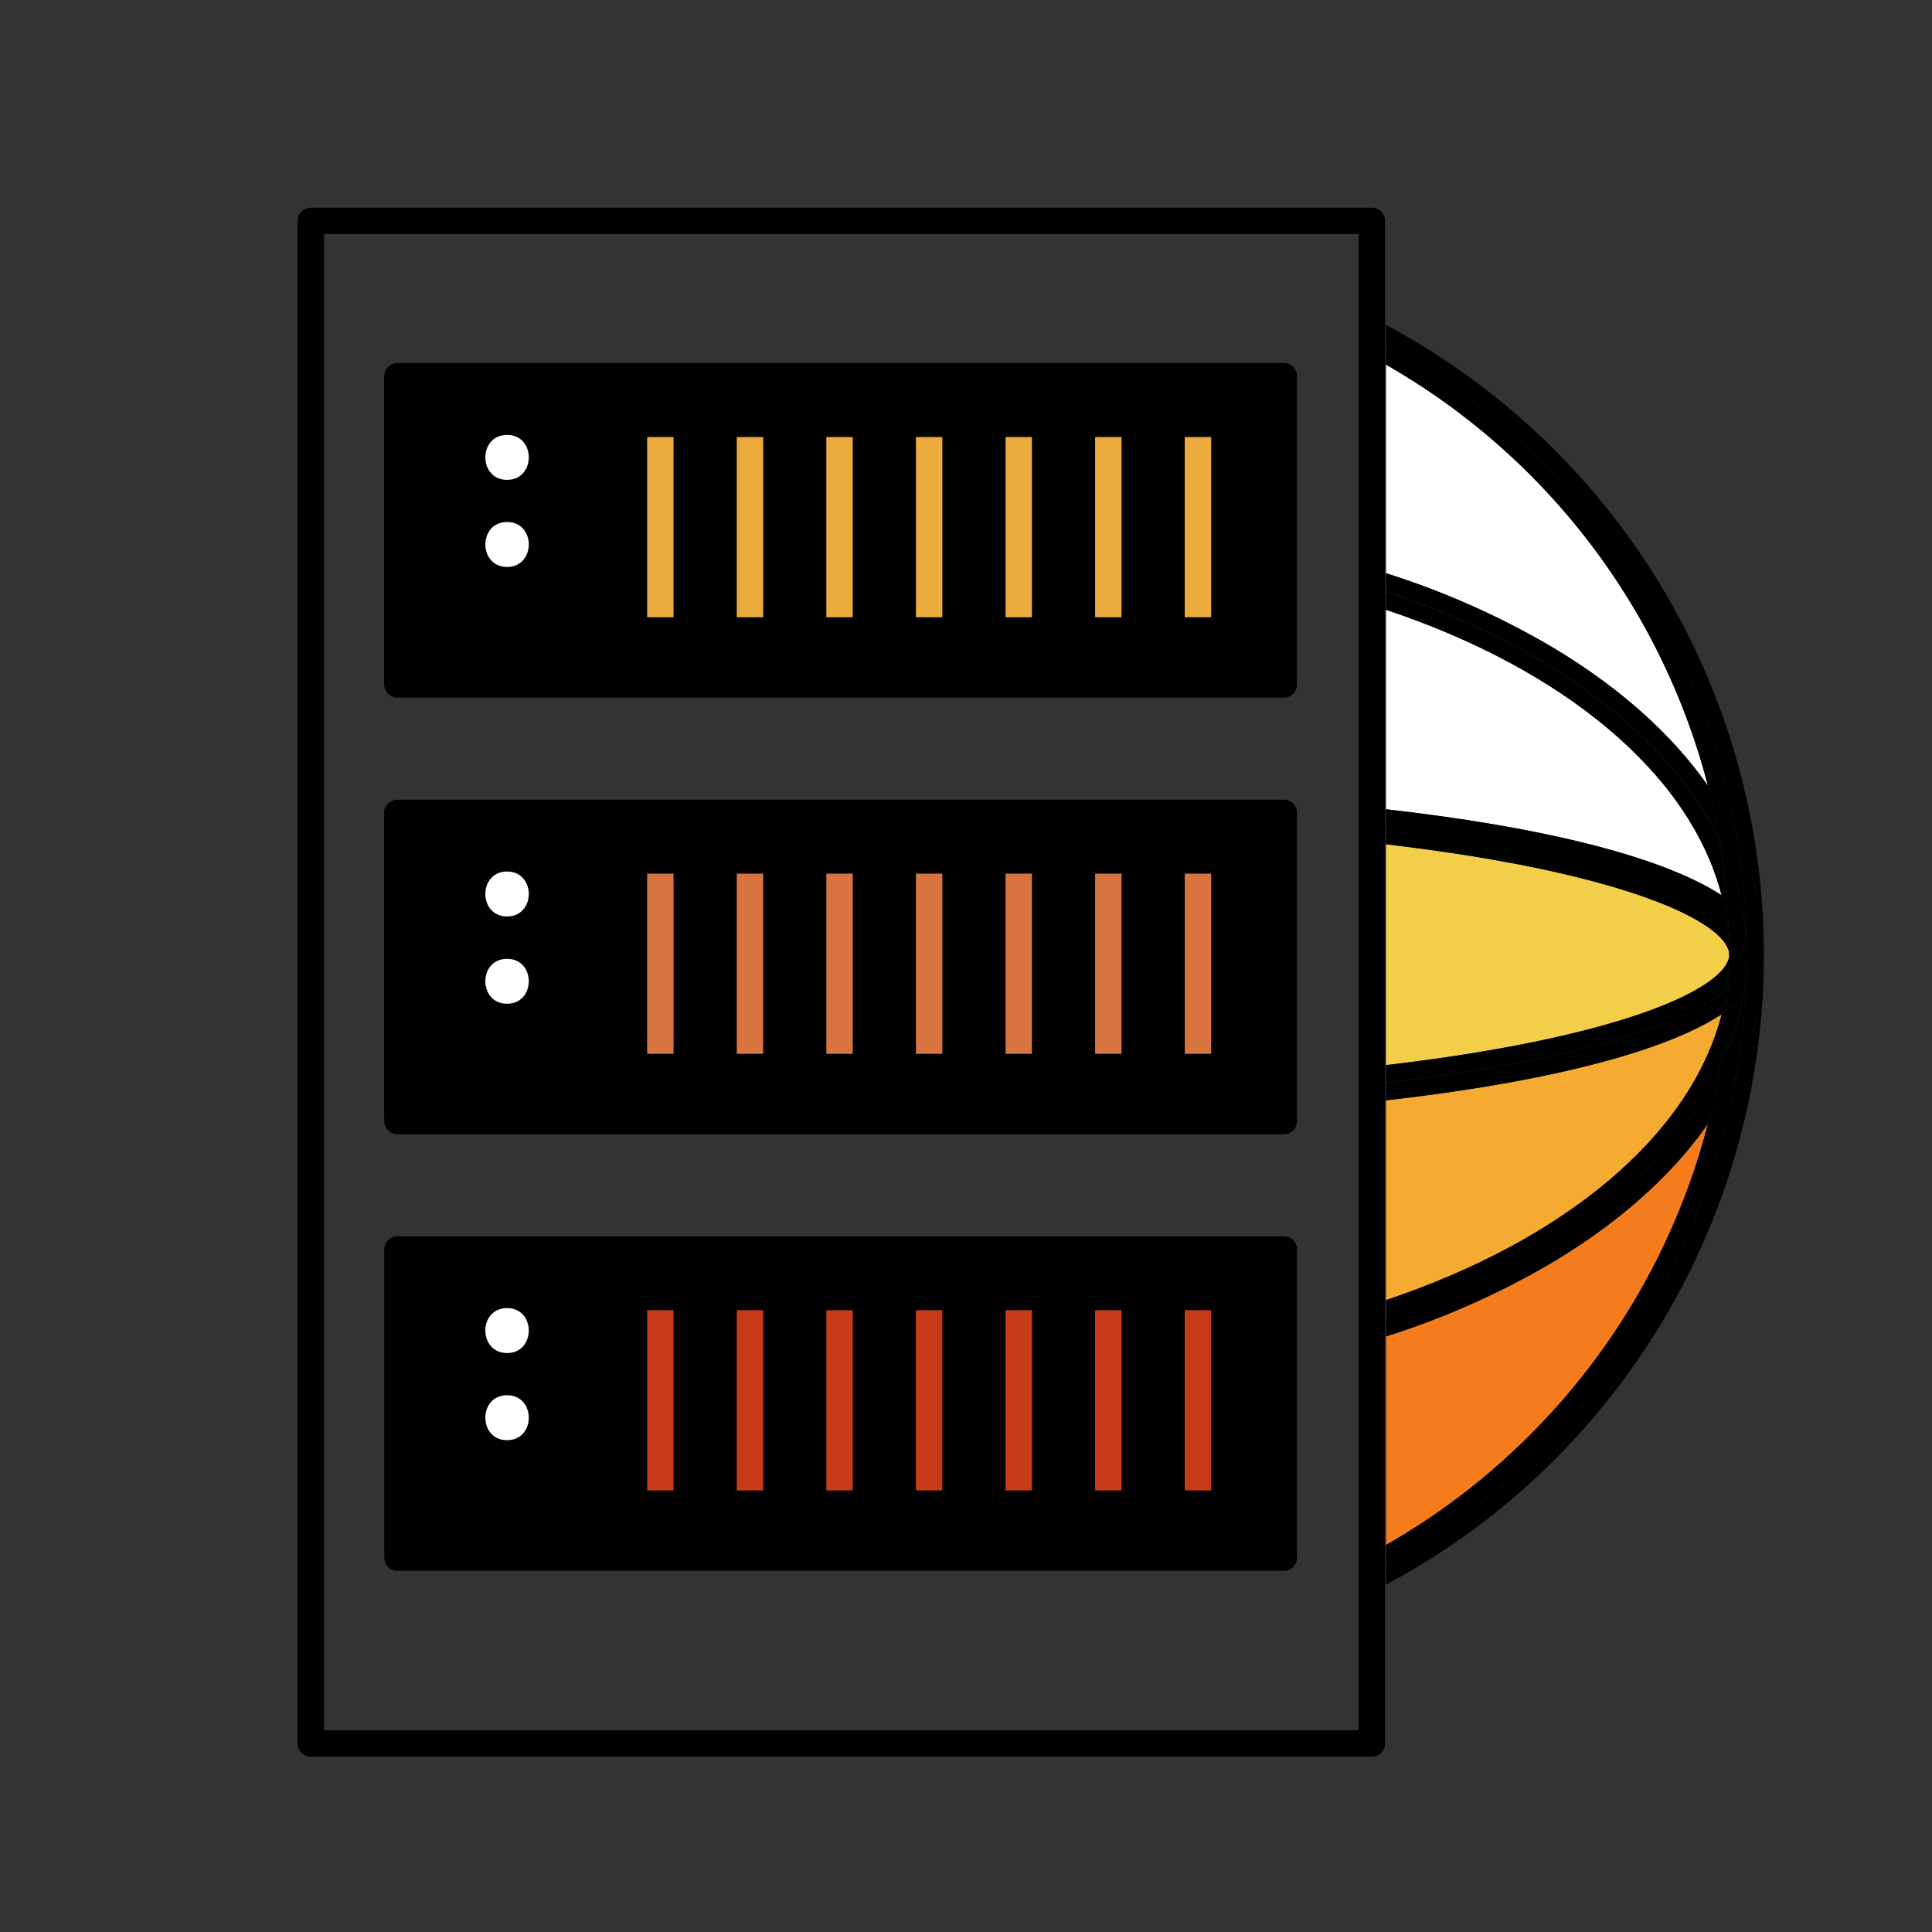 <svg xmlns="http://www.w3.org/2000/svg" viewBox="0 0 512 512"><rect x="0" y="0" width="512" height="512" fill="#333333" stroke="none"/><defs><style>.cls-1{fill:#fff;}.cls-2{fill:#ecac3d;}.cls-3{fill:#d97441;}.cls-4{fill:#c73b18;}.cls-5{fill:none;}.cls-6{fill:#f57c1d;}.cls-7{fill:#f5aa31;}.cls-8{fill:#f2ce49;}</style></defs><title>Server</title><g id="Layer_2" data-name="Layer 2"><rect x="101.84" y="99.72" width="234.89" height="81.97"/><rect x="101.84" y="214.41" width="234.89" height="81.97"/><rect x="103.84" y="330.63" width="234.89" height="81.97"/><path d="M363.57,465.53H82.38a3.5,3.5,0,0,1-3.5-3.5V58.54a3.5,3.5,0,0,1,3.5-3.5H363.57a3.5,3.5,0,0,1,3.5,3.5V462A3.5,3.5,0,0,1,363.57,465.53Zm-277.69-7H360.07V62H85.88Z"/><path d="M340.23,184.88H105.34a3.5,3.5,0,0,1-3.5-3.5V99.72a3.5,3.5,0,0,1,3.5-3.5H340.23a3.5,3.5,0,0,1,3.5,3.5v81.66A3.49,3.49,0,0,1,340.23,184.88Zm-231.39-7H336.73V103.22H108.84Z"/><path class="cls-1" d="M134.38,150.25c7.66,0,7.68-11.91,0-11.91s-7.67,11.91,0,11.91Z"/><path class="cls-1" d="M134.38,127.17c7.66,0,7.68-11.91,0-11.91s-7.67,11.91,0,11.91Z"/><rect class="cls-2" x="171.5" y="115.82" width="7" height="47.76"/><rect class="cls-2" x="195.25" y="115.82" width="7" height="47.76"/><rect class="cls-2" x="218.99" y="115.82" width="7" height="47.76"/><rect class="cls-2" x="242.73" y="115.82" width="7" height="47.76"/><rect class="cls-2" x="266.48" y="115.82" width="7" height="47.76"/><rect class="cls-2" x="290.22" y="115.82" width="7" height="47.76"/><rect class="cls-2" x="313.97" y="115.82" width="7" height="47.76"/><path d="M340.23,300.58H105.34a3.5,3.5,0,0,1-3.5-3.5V215.43a3.5,3.5,0,0,1,3.5-3.5H340.23a3.49,3.49,0,0,1,3.5,3.5v81.65A3.49,3.49,0,0,1,340.23,300.58Zm-231.39-7H336.73V218.93H108.84Z"/><path class="cls-1" d="M134.38,266c7.66,0,7.68-11.9,0-11.9s-7.67,11.9,0,11.9Z"/><path class="cls-1" d="M134.38,242.87c7.66,0,7.68-11.91,0-11.91s-7.67,11.91,0,11.91Z"/><rect class="cls-3" x="171.5" y="231.52" width="7" height="47.76"/><rect class="cls-3" x="195.25" y="231.52" width="7" height="47.76"/><rect class="cls-3" x="218.99" y="231.52" width="7" height="47.76"/><rect class="cls-3" x="242.73" y="231.52" width="7" height="47.76"/><rect class="cls-3" x="266.48" y="231.52" width="7" height="47.76"/><rect class="cls-3" x="290.22" y="231.52" width="7" height="47.76"/><rect class="cls-3" x="313.97" y="231.52" width="7" height="47.76"/><path d="M340.23,416.29H105.34a3.5,3.5,0,0,1-3.5-3.5V331.13a3.5,3.5,0,0,1,3.5-3.5H340.23a3.49,3.49,0,0,1,3.5,3.5v81.66A3.5,3.5,0,0,1,340.23,416.29Zm-231.39-7H336.73V334.63H108.84Z"/><path class="cls-1" d="M134.38,381.66c7.66,0,7.68-11.91,0-11.91s-7.67,11.91,0,11.91Z"/><path class="cls-1" d="M134.38,358.57c7.66,0,7.68-11.91,0-11.91s-7.67,11.91,0,11.91Z"/><rect class="cls-4" x="171.5" y="347.22" width="7" height="47.76"/><rect class="cls-4" x="195.25" y="347.22" width="7" height="47.76"/><rect class="cls-4" x="218.99" y="347.22" width="7" height="47.76"/><rect class="cls-4" x="242.73" y="347.22" width="7" height="47.76"/><rect class="cls-4" x="266.48" y="347.22" width="7" height="47.76"/><rect class="cls-4" x="290.22" y="347.22" width="7" height="47.76"/><rect class="cls-4" x="313.97" y="347.22" width="7" height="47.76"/><path class="cls-5" d="M367.32,52.56V86.13a189.15,189.15,0,0,1,0,333.8v48.41H567.6V52.56Z"/><path class="cls-1" d="M452.62,208.25a180.77,180.77,0,0,0-85.3-111.6v55.26a213.55,213.55,0,0,1,43.82,19.46C429.11,182.07,443.08,194.58,452.62,208.25Z"/><path class="cls-6" d="M452.62,297.82c-9.54,13.67-23.51,26.18-41.48,36.88a213.55,213.55,0,0,1-43.82,19.46v55.26A180.8,180.8,0,0,0,452.62,297.82Z"/><path d="M467.46,253a74.23,74.23,0,0,1-7.36,32,184.85,184.85,0,0,1-92.78,129.79v5.16A189.39,189.39,0,0,0,467.46,253Z"/><path d="M460.1,221.08A74.3,74.3,0,0,1,467.46,253,189.4,189.4,0,0,0,367.32,86.13V91.3A184.85,184.85,0,0,1,460.1,221.08Z"/><path d="M460.1,285a90.14,90.14,0,0,1-7.48,12.84,180.8,180.8,0,0,1-85.3,111.6v5.35A184.85,184.85,0,0,0,460.1,285Z"/><path d="M452.62,208.25a90,90,0,0,1,7.48,12.83A184.85,184.85,0,0,0,367.32,91.3v5.35A180.77,180.77,0,0,1,452.62,208.25Z"/><path class="cls-1" d="M367.32,161.57v52.9c39.57,4.47,72.51,12.11,88.91,22.78C447.87,204.84,414.15,177.23,367.32,161.57Z"/><path class="cls-7" d="M456.23,268.82c-16.4,10.66-49.34,18.3-88.91,22.78v52.9C414.15,328.83,447.87,301.22,456.23,268.82Z"/><path d="M452.62,297.82q1.8-7.05,3.05-14.33c-13.68,28.28-45.92,51.87-88.35,65.81v4.86a213.55,213.55,0,0,0,43.82-19.46C429.11,324,443.08,311.49,452.62,297.82Z"/><path d="M455.67,222.57q-1.25-7.26-3.05-14.32c-9.54-13.67-23.51-26.18-41.48-36.88a213.55,213.55,0,0,0-43.82-19.46v4.86C409.75,170.71,442,194.3,455.67,222.57Z"/><path d="M460.1,285a74.23,74.23,0,0,0,7.36-32c0,3.81-1.73,7.38-4.92,10.7A185.64,185.64,0,0,1,460.1,285Z"/><path d="M462.54,242.34c3.19,3.32,4.92,6.88,4.92,10.69a74.3,74.3,0,0,0-7.36-31.95A185.82,185.82,0,0,1,462.54,242.34Z"/><path d="M462.54,242.34a185.82,185.82,0,0,0-2.44-21.26,90,90,0,0,0-7.48-12.83q1.8,7,3.05,14.32a71.87,71.87,0,0,1,6.21,19.1C462.11,241.89,462.33,242.12,462.54,242.34Z"/><path d="M461.88,264.4a71.8,71.8,0,0,1-6.21,19.09q-1.25,7.27-3.05,14.33A90.14,90.14,0,0,0,460.1,285a185.64,185.64,0,0,0,2.44-21.25C462.33,264,462.11,264.18,461.88,264.4Z"/><path d="M456.23,237.25q.74.48,1.41,1-.64-7.92-2-15.64c-13.68-28.27-45.92-51.86-88.35-65.8v4.8C414.15,177.23,447.87,204.84,456.23,237.25Z"/><path d="M455.67,283.49q1.32-7.71,2-15.63-.67.48-1.41,1c-8.36,32.4-42.08,60-88.91,75.68v4.8C409.75,335.36,442,311.77,455.67,283.49Z"/><path d="M457.64,267.86q-.64,7.92-2,15.63a71.8,71.8,0,0,0,6.21-19.09A33.92,33.92,0,0,1,457.64,267.86Z"/><path d="M455.67,222.57q1.32,7.71,2,15.64a33.92,33.92,0,0,1,4.24,3.46A71.87,71.87,0,0,0,455.67,222.57Z"/><path class="cls-8" d="M458.26,253c0-5.66-13.21-15-50.42-22.84-12.2-2.55-25.84-4.7-40.52-6.41v58.51c14.68-1.71,28.32-3.86,40.52-6.42C445.05,268.08,458.26,258.7,458.26,253Z"/><path d="M457.56,262.26c-12.4,10.61-45.7,19.5-90.24,24.65v4.69c39.57-4.48,72.51-12.12,88.91-22.78A64.59,64.59,0,0,0,457.56,262.26Z"/><path d="M456.23,237.25c-16.4-10.67-49.34-18.31-88.91-22.78v4.69c44.54,5.15,77.84,14,90.24,24.65A64,64,0,0,0,456.23,237.25Z"/><path d="M462.86,253c0,3.59-.12,7.16-.32,10.7,3.19-3.32,4.92-6.89,4.92-10.7s-1.73-7.37-4.92-10.69C462.74,245.88,462.86,249.44,462.86,253Z"/><path d="M462.54,263.73c.2-3.54.32-7.11.32-10.7a66.28,66.28,0,0,1-1,11.37C462.11,264.18,462.33,264,462.54,263.73Z"/><path d="M462.86,253c0-3.59-.12-7.15-.32-10.69-.21-.22-.43-.45-.66-.67A66.25,66.25,0,0,1,462.86,253Z"/><path d="M457.56,262.26a64.59,64.59,0,0,1-1.33,6.56q.74-.48,1.41-1,.25-3,.4-6Z"/><path d="M457.64,238.21q-.67-.48-1.41-1a64,64,0,0,1,1.33,6.56l.48.41C457.94,242.21,457.81,240.2,457.64,238.21Z"/><path d="M462.86,253a66.25,66.25,0,0,0-1-11.36,33.92,33.92,0,0,0-4.24-3.46c.17,2,.3,4,.4,6C461.19,247.05,462.86,250,462.86,253Z"/><path d="M462.86,253c0,3-1.67,6-4.82,8.82q-.15,3-.4,6a33.92,33.92,0,0,0,4.24-3.46A66.28,66.28,0,0,0,462.86,253Z"/><path d="M458.26,253c0,5.67-13.21,15-50.42,22.84-12.2,2.56-25.84,4.71-40.52,6.42v4.62c44.54-5.15,77.84-14,90.24-24.65A63,63,0,0,0,458.26,253Z"/><path d="M458.26,253a63,63,0,0,0-.7-9.22c-12.4-10.61-45.7-19.5-90.24-24.65v4.62c14.68,1.71,28.32,3.86,40.52,6.41C445.05,238,458.26,247.37,458.26,253Z"/><path d="M457.56,243.81a63,63,0,0,1,.7,9.22c0-2.95-.08-5.89-.22-8.81Z"/><path d="M458.26,253a63,63,0,0,1-.7,9.23l.48-.41C458.18,258.93,458.26,256,458.26,253Z"/><path d="M462.86,253c0-3-1.67-6-4.82-8.81.14,2.92.22,5.86.22,8.81s-.08,5.9-.22,8.82C461.19,259,462.86,256.07,462.86,253Z"/></g></svg>